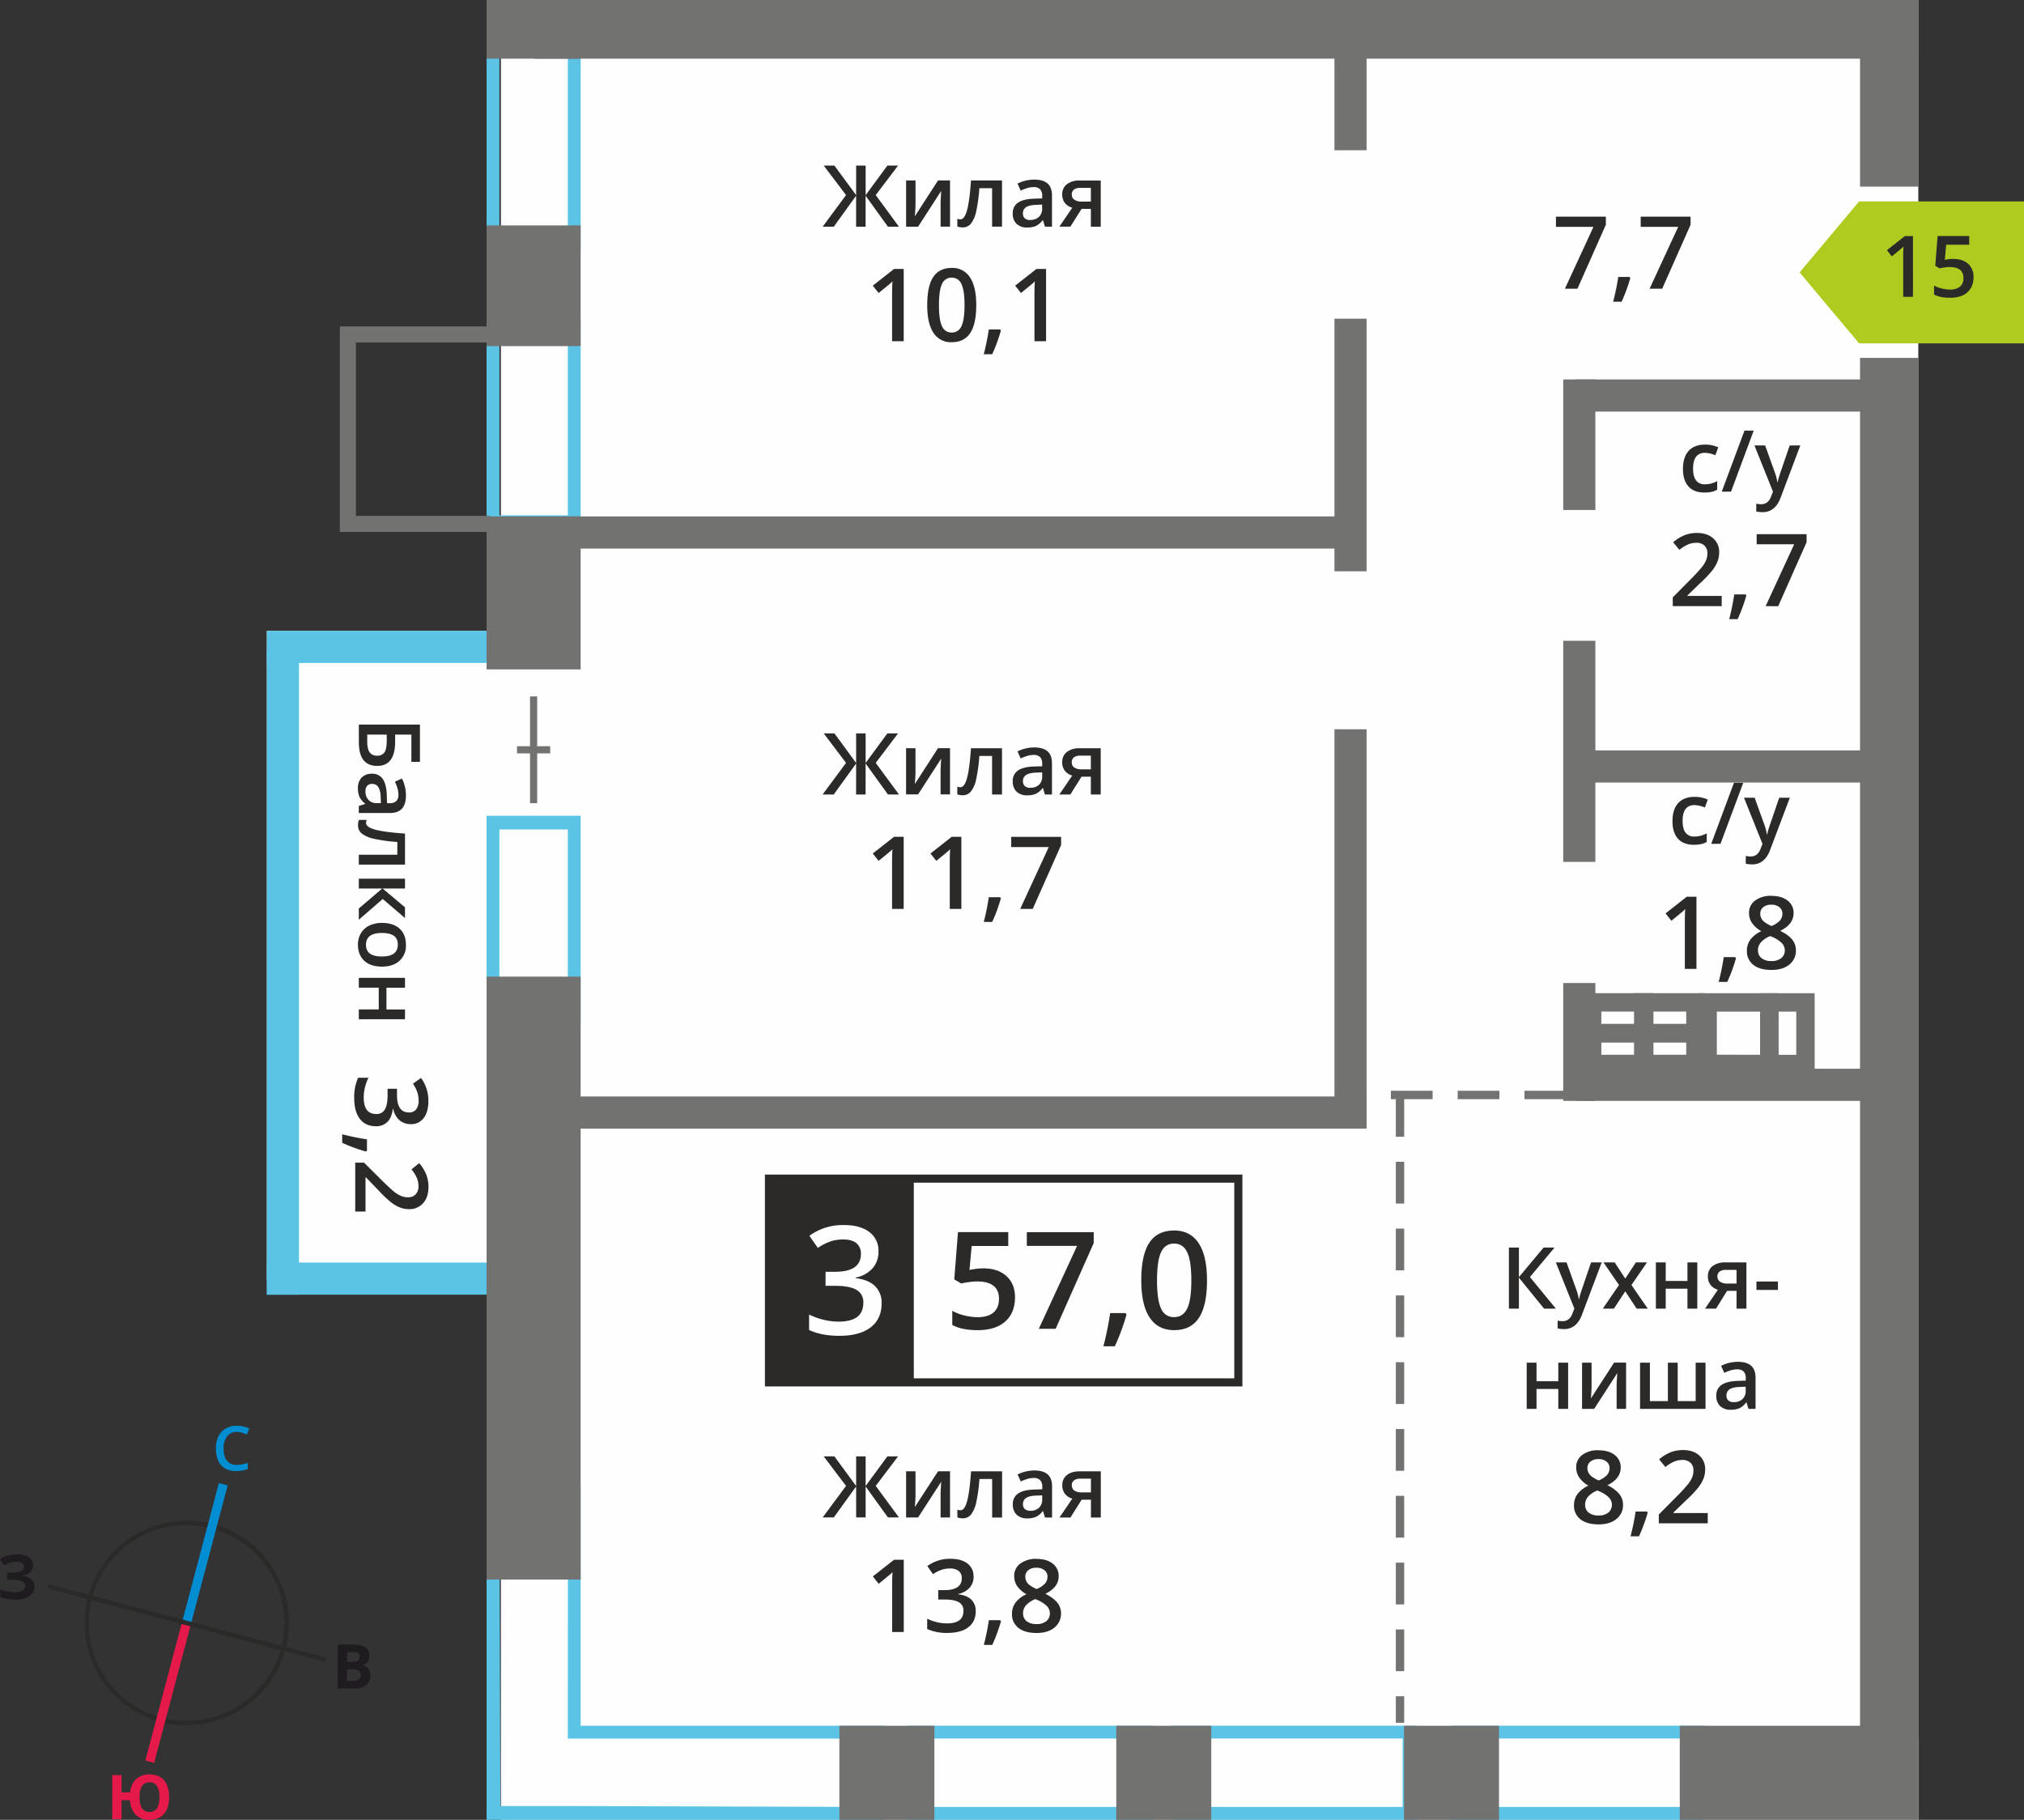 <svg id="Layer_1" data-name="Layer 1" xmlns="http://www.w3.org/2000/svg" width="1200" height="1078.94" viewBox="0 0 1200 1078.94">
  <rect x="0" y="0" width="1200" height="1078.94" fill="#333333" stroke="none"/>
  <defs>
    <style>
      .cls-1, .cls-10 {
        fill: #2b2a29;
      }

      .cls-2 {
        fill: #008dd2;
      }

      .cls-3 {
        fill: #e51a4b;
      }

      .cls-4 {
        fill: #1f1b20;
      }

      .cls-11, .cls-5 {
        fill: #fefefe;
      }

      .cls-6, .cls-9 {
        fill: #5bc4e6;
      }

      .cls-10, .cls-11, .cls-12, .cls-6, .cls-8 {
        fill-rule: evenodd;
      }

      .cls-7, .cls-8 {
        fill: #727271;
      }

      .cls-12 {
        fill: #b0cb1f;
      }
    </style>
  </defs>
  <path class="cls-1" d="M253.75,1131.78a58,58,0,1,0-65,85.22l.07,0a58,58,0,0,0,70.85-41.23l0-.06a57.85,57.85,0,0,0-5.94-44m-34.6-29.53a60.72,60.72,0,0,1,43.13,74.23l0,.1a60.69,60.69,0,0,1-74.19,43l-.11,0a60.7,60.7,0,0,1,31.2-117.32Z" transform="translate(-93.02 -198.7)"/>
  <polygon class="cls-2" points="134.97 880.67 113.18 962.92 107.98 961.53 129.76 879.28 134.97 880.67"/>
  <polygon class="cls-3" points="86.19 1043.77 107.98 961.53 113.18 962.92 91.39 1045.16 86.19 1043.77"/>
  <polygon class="cls-1" points="28.68 939.13 110.93 960.92 110.23 963.53 27.99 941.73 28.68 939.13"/>
  <polygon class="cls-1" points="192.47 985.31 110.23 963.53 110.93 960.92 193.17 982.71 192.47 985.31"/>
  <path class="cls-2" d="M233.48,1047.66a7,7,0,0,0-5.78,2.61,11.08,11.08,0,0,0-2.11,7.19c0,3.2.67,5.62,2,7.27a7.14,7.14,0,0,0,5.86,2.46,15.49,15.49,0,0,0,3.22-.33c1-.22,2.12-.51,3.23-.85v3.67a19.68,19.68,0,0,1-7,1.17q-5.75,0-8.81-3.48t-3.07-9.94a16,16,0,0,1,1.49-7.13,10.61,10.61,0,0,1,4.31-4.67,13,13,0,0,1,6.63-1.63,16.47,16.47,0,0,1,7.4,1.68l-1.54,3.55a21.73,21.73,0,0,0-2.8-1.1,10.2,10.2,0,0,0-3.1-.47" transform="translate(-93.02 -198.7)"/>
  <path class="cls-3" d="M175.75,1264.19c0,2.9.5,5.1,1.5,6.58a4.94,4.94,0,0,0,4.37,2.23c3.95,0,5.94-2.94,5.94-8.81a12.06,12.06,0,0,0-1.48-6.59,4.9,4.9,0,0,0-4.39-2.23,5,5,0,0,0-4.44,2.23q-1.5,2.24-1.5,6.59m17.52,0q0,6.43-3,9.94t-8.64,3.51a11,11,0,0,1-8.12-3q-3-3-3.43-8.66h-5v11.27h-5.53v-26.12h5.53v10.24h5.11a12.36,12.36,0,0,1,3.55-7.9,11.16,11.16,0,0,1,7.94-2.74q5.64,0,8.63,3.5T193.27,1264.19Z" transform="translate(-93.02 -198.7)"/>
  <path class="cls-4" d="M298.79,1188.43v6.8h3.61a5.33,5.33,0,0,0,3.37-.88,3.21,3.21,0,0,0,1.09-2.68c0-2.16-1.54-3.24-4.64-3.24Zm0-4.39H302a6,6,0,0,0,3.26-.7,2.61,2.61,0,0,0,1-2.31,2.32,2.32,0,0,0-1.09-2.16,7.15,7.15,0,0,0-3.48-.65h-2.91Zm-5.54-10.35h8.13c3.7,0,6.39.52,8.06,1.58a5.49,5.49,0,0,1,2.51,5,6.35,6.35,0,0,1-1.09,3.84,4.45,4.45,0,0,1-2.92,1.81v.17a5.79,5.79,0,0,1,3.57,2.07,7.52,7.52,0,0,1-1.48,9.61,11.09,11.09,0,0,1-7,2h-9.77Z" transform="translate(-93.02 -198.7)"/>
  <path class="cls-4" d="M112.67,1126.68a5.38,5.38,0,0,1-1.79,4.16,8.85,8.85,0,0,1-4.84,2.09v.1a9.83,9.83,0,0,1,5.51,2,5.24,5.24,0,0,1,1.92,4.23,6.6,6.6,0,0,1-2.92,5.7c-1.94,1.4-4.63,2.09-8.08,2.09a25,25,0,0,1-9.23-1.41V1141a17.06,17.06,0,0,0,3.94,1.25,21,21,0,0,0,4.22.46c4.4,0,6.59-1.28,6.59-3.84,0-1.15-.7-2-2.11-2.66a16.45,16.45,0,0,0-6.26-.93H97.17V1131h2.2a16.73,16.73,0,0,0,6-.79,2.68,2.68,0,0,0,1.89-2.61,2.46,2.46,0,0,0-1.18-2.14,6.47,6.47,0,0,0-3.57-.79,13.26,13.26,0,0,0-7.1,2.13l-2.42-3.7a16.2,16.2,0,0,1,4.74-2.16,20.88,20.88,0,0,1,5.55-.69,11.67,11.67,0,0,1,6.82,1.78,5.5,5.5,0,0,1,2.54,4.7" transform="translate(-93.02 -198.7)"/>
  <rect class="cls-5" x="296.96" width="840.37" height="1078.94"/>
  <rect class="cls-5" x="158.21" y="374.02" width="295.3" height="385.15"/>
  <path class="cls-6" d="M429.68,339.45V232H389.11V339.45Zm7.6-115.6V347.6H381.51V223.85Z" transform="translate(-93.02 -198.7)"/>
  <path class="cls-6" d="M429.68,504.23V396.77H389.11V504.23Zm7.6-115.6V512.38H381.51V388.63Z" transform="translate(-93.02 -198.7)"/>
  <path class="cls-6" d="M429.68,797.94V690.48H389.11V797.94Zm7.6-115.6V806.09H381.51V682.34Z" transform="translate(-93.02 -198.7)"/>
  <path class="cls-6" d="M429.68,1221.87v7.6H608.84V1270l-179.16-.54h-40l-.55-180.93h40.57Zm187.3,0H437.28V1080.42H381.51v197.22H617Z" transform="translate(-93.02 -198.7)"/>
  <path class="cls-6" d="M961.76,1270h133.67v-40.57H961.76Zm141.81,7.6h-150v-55.77h150Z" transform="translate(-93.02 -198.7)"/>
  <path class="cls-6" d="M795.81,1270H924.6v-40.57H795.81Zm136.93,7.6H787.66v-55.77H932.74Z" transform="translate(-93.02 -198.7)"/>
  <path class="cls-6" d="M639.86,1270H768.65v-40.57H639.86Zm136.93,7.6H631.71v-55.77H776.79Z" transform="translate(-93.02 -198.7)"/>
  <rect class="cls-7" x="995.92" y="1023.18" width="141.41" height="55.76"/>
  <rect class="cls-7" x="661.82" y="1023.18" width="56.32" height="55.76"/>
  <rect class="cls-7" x="497.66" y="1023.18" width="56.32" height="55.76"/>
  <rect class="cls-7" x="832.42" y="1023.18" width="56.32" height="55.76"/>
  <polygon class="cls-8" points="201.48 203.06 201.48 193.53 211.01 193.53 290.48 193.53 290.48 203.06 211.01 203.06 211.01 305.84 290.48 305.84 290.48 315.37 211.01 315.37 201.48 315.37 201.48 305.84 201.48 203.06"/>
  <rect class="cls-7" x="335.51" y="650.08" width="474.72" height="19.06"/>
  <rect class="cls-7" x="334.66" y="306.18" width="467.97" height="19.06"/>
  <rect class="cls-7" x="934" y="224.97" width="175.29" height="19.06"/>
  <rect class="cls-7" x="934" y="444.9" width="175.29" height="19.06"/>
  <rect class="cls-7" x="934" y="633.63" width="175.29" height="19.06"/>
  <rect class="cls-9" x="158.21" y="386.09" width="19.06" height="381.5"/>
  <rect class="cls-9" x="158.21" y="748.53" width="144.09" height="19.06"/>
  <rect class="cls-9" x="158.21" y="374.02" width="144.09" height="19.06"/>
  <rect class="cls-7" x="1102.8" width="34.78" height="110.65"/>
  <rect class="cls-7" x="1102.8" y="212.18" width="34.78" height="818.59"/>
  <rect class="cls-7" x="316.68" width="820.89" height="34.78"/>
  <rect class="cls-7" x="288.49" width="55.76" height="34.78"/>
  <rect class="cls-7" x="288.49" y="133.64" width="55.76" height="71.57"/>
  <rect class="cls-7" x="288.49" y="306.18" width="55.76" height="90.7"/>
  <rect class="cls-7" x="288.49" y="579.03" width="55.76" height="357.45"/>
  <rect class="cls-7" x="791.17" y="11.69" width="19.06" height="77.39"/>
  <rect class="cls-7" x="926.81" y="224.97" width="19.06" height="77.39"/>
  <rect class="cls-7" x="926.81" y="379.91" width="19.06" height="131.09"/>
  <rect class="cls-7" x="926.81" y="582.81" width="19.06" height="69.88"/>
  <rect class="cls-7" x="791.17" y="188.95" width="19.06" height="149.76"/>
  <rect class="cls-7" x="791.17" y="432.37" width="19.06" height="228.15"/>
  <rect class="cls-7" x="314.25" y="412.89" width="4.25" height="63.29"/>
  <rect class="cls-7" x="306.54" y="442.42" width="19.67" height="4.25"/>
  <path class="cls-10" d="M707.43,1128.17a7.23,7.23,0,0,0-4.72,1.45,4.8,4.8,0,0,0-1.78,3.93,5.79,5.79,0,0,0,.64,2.73,7,7,0,0,0,1.87,2.18,22.46,22.46,0,0,0,4.16,2.35,13.81,13.81,0,0,0,5-3.26,6,6,0,0,0,1.45-4,4.79,4.79,0,0,0-1.8-3.93,7.39,7.39,0,0,0-4.78-1.45m-7.87,27a5.7,5.7,0,0,0,2.12,4.73,9.17,9.17,0,0,0,5.81,1.68,8.89,8.89,0,0,0,5.86-1.74,5.81,5.81,0,0,0,2.08-4.73,6,6,0,0,0-1.92-4.33,18.19,18.19,0,0,0-5.85-3.64l-.85-.38a15.08,15.08,0,0,0-5.57,3.74A7.15,7.15,0,0,0,699.56,1155.13Zm7.93-32.23q6.07,0,9.62,2.79a9,9,0,0,1,3.54,7.46q0,6.58-7.9,10.47a20.41,20.41,0,0,1,7.16,5.3,10,10,0,0,1,2.12,6.21,10.41,10.41,0,0,1-3.9,8.49c-2.6,2.13-6.1,3.2-10.53,3.2-4.65,0-8.24-1-10.8-3a10.13,10.13,0,0,1-3.83-8.47,10.89,10.89,0,0,1,2-6.42,16.72,16.72,0,0,1,6.56-5.08,16.56,16.56,0,0,1-5.58-4.95,10.51,10.51,0,0,1-1.66-5.84,8.77,8.77,0,0,1,3.65-7.4A15.38,15.38,0,0,1,707.49,1122.9Zm-21.06,37a97.71,97.71,0,0,1-5.15,14h-5a144.83,144.83,0,0,0,3-14.68H686Zm-16.22-26.67a9.86,9.86,0,0,1-2.37,6.77,12,12,0,0,1-6.68,3.65v.23q5.15.64,7.73,3.2a9.19,9.19,0,0,1,2.58,6.81q0,6.18-4.37,9.53t-12.4,3.36a27.79,27.79,0,0,1-12-2.32v-6.12a27.24,27.24,0,0,0,5.76,2.08,24.9,24.9,0,0,0,5.86.72q5,0,7.43-1.84c1.64-1.23,2.45-3.13,2.45-5.71a5.43,5.43,0,0,0-2.71-5c-1.82-1.07-4.66-1.61-8.55-1.61h-3.71v-5.57H653c6.83,0,10.25-2.35,10.25-7.08a5.25,5.25,0,0,0-1.79-4.25,8.08,8.08,0,0,0-5.27-1.49,16,16,0,0,0-4.69.69,22.64,22.64,0,0,0-5.32,2.67l-3.36-4.79a22.43,22.43,0,0,1,13.66-4.32q6.46,0,10.1,2.78A9.1,9.1,0,0,1,670.21,1133.27Zm-41.4,33h-6.89V1138.6q0-4.95.24-7.84c-.45.46-1,1-1.65,1.54s-2.84,2.36-6.57,5.39l-3.45-4.37,12.58-9.88h5.74Zm99.66-86.93a3.53,3.53,0,0,0,1.6,3.16,7.69,7.69,0,0,0,4.29,1h5.42v-8.12h-6.34a5.89,5.89,0,0,0-3.67,1A3.45,3.45,0,0,0,728.47,1079.29Zm-.84,19.07h-6.51l7.62-11.22a8.2,8.2,0,0,1-4.36-2.83,8,8,0,0,1-1.58-5.07,7.31,7.31,0,0,1,2.77-6.08c1.84-1.47,4.37-2.19,7.58-2.19h12.48v27.39h-5.85v-10.55h-5.52Zm-23.75-4a7.22,7.22,0,0,0,5.09-1.77,6.48,6.48,0,0,0,1.92-5v-2.39l-3.52.15c-2.74.1-4.74.56-6,1.38a4.19,4.19,0,0,0-1.88,3.76,3.67,3.67,0,0,0,1.1,2.84A4.65,4.65,0,0,0,703.88,1094.4Zm8.66,4-1.16-3.8h-.2a11.23,11.23,0,0,1-4,3.4,12.64,12.64,0,0,1-5.15.91,8.72,8.72,0,0,1-6.3-2.18,8.18,8.18,0,0,1-2.26-6.18,7.26,7.26,0,0,1,3.14-6.39q3.15-2.16,9.58-2.35l4.74-.15v-1.46a5.64,5.64,0,0,0-1.23-3.94,5,5,0,0,0-3.8-1.3,12.93,12.93,0,0,0-4,.62,30.25,30.25,0,0,0-3.72,1.46l-1.88-4.16a19.92,19.92,0,0,1,4.88-1.77,22.2,22.2,0,0,1,5-.61q5.24,0,7.89,2.28c1.77,1.51,2.66,3.91,2.66,7.16v18.46Zm-25.45,0h-5.87v-22.83h-7.55a95,95,0,0,1-1.88,13.77,17.83,17.83,0,0,1-3.07,7.23,6.07,6.07,0,0,1-4.92,2.29,8.35,8.35,0,0,1-3.2-.55v-4.57a5.26,5.26,0,0,0,1.84.35c1.69,0,3-1.9,4-5.68s1.72-9.59,2.27-17.4h18.4ZM635.81,1071v14c0,1.63-.13,4-.39,7.21L649.17,1071h7.11v27.39h-5.6v-13.8c0-.76.05-2,.14-3.69s.17-2.94.23-3.71l-13.71,21.2h-7.11V1071Zm-41.19,8.66-13.23-17.49h6.34l12.88,17.54v-17.54h5.63v17.54l12.88-17.54h6.34l-13.23,17.49L626,1098.36h-6.53L606.24,1080v18.36h-5.63V1080l-13.25,18.36h-6.59Z" transform="translate(-93.02 -198.7)"/>
  <path class="cls-10" d="M713.22,401h-6.88V373.33c0-3.29.08-5.91.24-7.84-.45.46-1,1-1.66,1.55s-2.84,2.36-6.57,5.38l-3.45-4.36,12.59-9.89h5.73Zm-26.79-6.28a96.85,96.85,0,0,1-5.15,14h-5a143.73,143.73,0,0,0,3-14.68H686Zm-36.71-15.11c0,5.84.59,10,1.8,12.5a6,6,0,0,0,5.75,3.74,6.08,6.08,0,0,0,5.79-3.81q1.82-3.8,1.82-12.43t-1.82-12.45a6.07,6.07,0,0,0-5.79-3.85,6,6,0,0,0-5.75,3.78C650.31,369.56,649.72,373.73,649.72,379.56Zm22.1,0q0,11.16-3.59,16.57t-11,5.41A12.17,12.17,0,0,1,646.44,396q-3.69-5.59-3.68-16.39,0-11.32,3.58-16.68t10.93-5.38a12.16,12.16,0,0,1,10.86,5.63Q671.82,368.75,671.82,379.57Zm-43,21.38h-6.89V373.33c0-3.29.08-5.91.24-7.84-.45.46-1,1-1.65,1.55s-2.84,2.36-6.57,5.38l-3.45-4.36,12.58-9.89h5.74ZM728.47,314a3.52,3.52,0,0,0,1.6,3.16,7.61,7.61,0,0,0,4.29,1.05h5.42v-8.11h-6.34a5.83,5.83,0,0,0-3.67,1A3.45,3.45,0,0,0,728.47,314Zm-.84,19.08h-6.51l7.62-11.22a8.21,8.21,0,0,1-4.36-2.84A8,8,0,0,1,722.8,314a7.31,7.31,0,0,1,2.77-6.08,11.89,11.89,0,0,1,7.58-2.19h12.48v27.4h-5.85V322.55h-5.52Zm-23.75-4a7.18,7.18,0,0,0,5.09-1.78,6.46,6.46,0,0,0,1.92-5V320l-3.52.15c-2.74.09-4.74.56-6,1.38a4.17,4.17,0,0,0-1.88,3.75,3.65,3.65,0,0,0,1.1,2.84A4.66,4.66,0,0,0,703.88,329.14Zm8.66,4-1.16-3.81h-.2a11.16,11.16,0,0,1-4,3.41,12.65,12.65,0,0,1-5.15.9,8.68,8.68,0,0,1-6.3-2.18,8.16,8.16,0,0,1-2.26-6.17,7.26,7.26,0,0,1,3.14-6.39q3.15-2.16,9.58-2.35l4.74-.16v-1.46a5.59,5.59,0,0,0-1.23-3.93,5,5,0,0,0-3.8-1.3,12.93,12.93,0,0,0-4,.62,30.25,30.25,0,0,0-3.72,1.46l-1.88-4.16a20.35,20.35,0,0,1,4.88-1.78,22.75,22.75,0,0,1,5-.6q5.24,0,7.89,2.28t2.66,7.16V333.1Zm-25.45,0h-5.87V310.27h-7.55A95.22,95.22,0,0,1,671.79,324a17.83,17.83,0,0,1-3.07,7.23,6.09,6.09,0,0,1-4.92,2.28,8.16,8.16,0,0,1-3.2-.55v-4.56a5.24,5.24,0,0,0,1.84.34c1.69,0,3-1.89,4-5.68s1.72-9.58,2.27-17.4h18.4Zm-51.28-27.4v14.05c0,1.63-.13,4-.39,7.21l13.75-21.26h7.11v27.4h-5.6V319.3c0-.76.05-2,.14-3.69s.17-2.94.23-3.72L637.34,333.1h-7.11V305.7Zm-41.19,8.67-13.23-17.49h6.34l12.88,17.54V296.88h5.63v17.54l12.88-17.54h6.34l-13.23,17.49L626,333.1h-6.53l-13.25-18.36V333.1h-5.63V314.74L587.36,333.1h-6.59Z" transform="translate(-93.02 -198.7)"/>
  <path class="cls-10" d="M697.88,737.58l16.93-36.66H692.56v-6.06h29.58v4.81l-16.83,37.91Zm-11.45-6.28a96.85,96.85,0,0,1-5.15,14h-5a143.73,143.73,0,0,0,3-14.68H686ZM663,737.58h-6.88V710c0-3.29.08-5.91.24-7.83-.45.45-1,1-1.66,1.54s-2.84,2.36-6.57,5.39l-3.45-4.37,12.58-9.89H663Zm-34.2,0h-6.89V710c0-3.29.08-5.91.24-7.83-.45.45-1,1-1.65,1.54s-2.84,2.36-6.57,5.39l-3.45-4.37,12.58-9.89h5.74Zm99.66-86.93a3.54,3.54,0,0,0,1.6,3.17,7.7,7.7,0,0,0,4.29,1h5.42v-8.11h-6.34a5.89,5.89,0,0,0-3.67,1A3.45,3.45,0,0,0,728.47,650.65Zm-.84,19.08h-6.51l7.62-11.22a8.2,8.2,0,0,1-4.36-2.83,8,8,0,0,1-1.58-5.08,7.34,7.34,0,0,1,2.77-6.08,11.89,11.89,0,0,1,7.58-2.19h12.48v27.4h-5.85V659.18h-5.52Zm-23.75-4A7.18,7.18,0,0,0,709,664a6.46,6.46,0,0,0,1.92-5v-2.38l-3.52.15c-2.74.09-4.74.56-6,1.38a4.17,4.17,0,0,0-1.88,3.76,3.67,3.67,0,0,0,1.1,2.84A4.7,4.7,0,0,0,703.88,665.77Zm8.66,4-1.16-3.81h-.2a11.16,11.16,0,0,1-4,3.41,12.65,12.65,0,0,1-5.15.9,8.68,8.68,0,0,1-6.3-2.18,8.14,8.14,0,0,1-2.26-6.17,7.26,7.26,0,0,1,3.14-6.39q3.15-2.16,9.58-2.35l4.74-.15v-1.47a5.59,5.59,0,0,0-1.23-3.93,5,5,0,0,0-3.8-1.3,12.93,12.93,0,0,0-4,.62,30.25,30.25,0,0,0-3.72,1.46l-1.88-4.16a19.92,19.92,0,0,1,4.88-1.77,22.2,22.2,0,0,1,5-.61q5.24,0,7.89,2.28c1.77,1.51,2.66,3.91,2.66,7.16v18.46Zm-25.45,0h-5.87V646.9h-7.55a95,95,0,0,1-1.88,13.77,17.83,17.83,0,0,1-3.07,7.23,6.09,6.09,0,0,1-4.92,2.28,8.36,8.36,0,0,1-3.2-.54v-4.57a5.26,5.26,0,0,0,1.84.35c1.69,0,3-1.9,4-5.69s1.72-9.58,2.27-17.4h18.4Zm-51.28-27.4v14c0,1.63-.13,4-.39,7.21l13.75-21.26h7.11v27.4h-5.6v-13.8c0-.76.05-2,.14-3.69s.17-2.94.23-3.72l-13.71,21.21h-7.11v-27.4ZM594.62,651l-13.23-17.49h6.34l12.88,17.54V633.51h5.63v17.54l12.88-17.54h6.34L612.23,651,626,669.73h-6.53l-13.25-18.36v18.36h-5.63V651.37l-13.25,18.36h-6.59Z" transform="translate(-93.02 -198.7)"/>
  <path class="cls-10" d="M1105.5,1101.83h-29v-5.2l11-11.1a92.83,92.83,0,0,0,6.48-7.09,17.44,17.44,0,0,0,2.33-3.93,10.6,10.6,0,0,0,.73-4,6,6,0,0,0-1.74-4.56,6.68,6.68,0,0,0-4.81-1.67,12.84,12.84,0,0,0-4.77.91,22.61,22.61,0,0,0-5.31,3.27l-3.71-4.53a23.86,23.86,0,0,1,6.94-4.26,20.24,20.24,0,0,1,7.16-1.26c4,0,7.18,1,9.57,3.11a10.51,10.51,0,0,1,3.61,8.38,14.7,14.7,0,0,1-1,5.5,22.57,22.57,0,0,1-3.2,5.38,72.48,72.48,0,0,1-7.16,7.47l-7.43,7.2v.29h20.32Zm-35.6-6.28a97.71,97.71,0,0,1-5.15,14h-5a142.13,142.13,0,0,0,3-14.68h6.77Zm-29.22-31.77a7.22,7.22,0,0,0-4.71,1.45,4.81,4.81,0,0,0-1.79,3.93,5.68,5.68,0,0,0,.65,2.73,7,7,0,0,0,1.87,2.18,22.65,22.65,0,0,0,4.15,2.35,13.77,13.77,0,0,0,5-3.26,6,6,0,0,0,1.45-4,4.79,4.79,0,0,0-1.8-3.93A7.4,7.4,0,0,0,1040.68,1063.78Zm-7.86,27a5.7,5.7,0,0,0,2.12,4.73,9.1,9.1,0,0,0,5.8,1.68,8.9,8.9,0,0,0,5.87-1.74,5.84,5.84,0,0,0,2.08-4.73,6.07,6.07,0,0,0-1.92-4.33,18.14,18.14,0,0,0-5.86-3.64l-.84-.38a15.08,15.08,0,0,0-5.57,3.74A7.15,7.15,0,0,0,1032.82,1090.74Zm7.92-32.23c4.06,0,7.26.93,9.63,2.8a9,9,0,0,1,3.54,7.45q0,6.59-7.9,10.47a20.41,20.41,0,0,1,7.16,5.3,10.1,10.1,0,0,1,2.12,6.21,10.41,10.41,0,0,1-3.9,8.49c-2.6,2.13-6.1,3.2-10.54,3.2q-7,0-10.79-3a10.11,10.11,0,0,1-3.84-8.47,10.9,10.9,0,0,1,2-6.42,16.72,16.72,0,0,1,6.56-5.08,16.56,16.56,0,0,1-5.58-5,10.51,10.51,0,0,1-1.67-5.84,8.78,8.78,0,0,1,3.66-7.4A15.37,15.37,0,0,1,1040.74,1058.51ZM1121,1030a7.22,7.22,0,0,0,5.09-1.77,6.44,6.44,0,0,0,1.92-5v-2.39l-3.52.15q-4.11.15-6,1.38a4.18,4.18,0,0,0-1.87,3.76,3.66,3.66,0,0,0,1.09,2.84A4.65,4.65,0,0,0,1121,1030Zm8.66,4-1.16-3.81h-.2a11,11,0,0,1-4,3.41,12.61,12.61,0,0,1-5.15.91,8.72,8.72,0,0,1-6.3-2.18,8.18,8.18,0,0,1-2.26-6.18,7.26,7.26,0,0,1,3.14-6.39c2.1-1.44,5.3-2.22,9.58-2.35l4.74-.15v-1.46a5.64,5.64,0,0,0-1.23-3.94,5,5,0,0,0-3.8-1.3,13.23,13.23,0,0,0-4,.62,31.78,31.78,0,0,0-3.71,1.46l-1.88-4.16a19.77,19.77,0,0,1,4.88-1.77,22.05,22.05,0,0,1,5-.61c3.5,0,6.12.76,7.89,2.28s2.66,3.91,2.66,7.16V1034Zm-25.46,0h-38.81v-27.39h5.83v22.77h10.66v-22.77h5.82v22.77h10.66v-22.77h5.84Zm-67.56-27.39v14c0,1.63-.14,4-.4,7.21l13.75-21.25h7.11V1034h-5.6v-13.8c0-.76,0-2,.14-3.68s.17-3,.23-3.72l-13.7,21.2H1031v-27.39Zm-32.63,0v11h12.9v-11h5.83V1034h-5.83v-11.82H1004V1034h-5.83v-27.39Zm130.38-43.13v-5h12.74v5Zm-23.11-8a3.54,3.54,0,0,0,1.6,3.17,7.69,7.69,0,0,0,4.29,1.05h5.42v-8.12h-6.34a5.94,5.94,0,0,0-3.68,1A3.47,3.47,0,0,0,1111.23,955.48Zm-.84,19.08h-6.52l7.63-11.22a8.16,8.16,0,0,1-4.36-2.83,8,8,0,0,1-1.58-5.08,7.34,7.34,0,0,1,2.77-6.08,11.89,11.89,0,0,1,7.58-2.19h12.48v27.4h-5.85V964H1117Zm-29.85-27.4v11h12.9v-11h5.83v27.4h-5.83V962.74h-12.9v11.82h-5.83v-27.4Zm-27.68,13.41-9.19-13.41h6.64l6.25,9.59,6.3-9.59h6.59l-9.22,13.41,9.69,14h-6.6l-6.76-10.26-6.74,10.26h-6.59Zm-37.45-13.41h6.34l5.57,15.54a29.19,29.19,0,0,1,1.69,6.24h.19a25,25,0,0,1,.82-3.31q.6-1.93,6.29-18.47h6.29l-11.71,31q-3.2,8.55-10.65,8.54a16.82,16.82,0,0,1-3.77-.42v-4.59a13.6,13.6,0,0,0,3,.3q4.21,0,5.92-4.88l1-2.58Zm0,27.4h-7l-14.9-18.36v18.36h-5.93V938.34h5.93v17.54l14.65-17.54h6.49l-14.61,17.49Z" transform="translate(-93.02 -198.7)"/>
  <path class="cls-10" d="M303.63,917V888h5.2l11.09,11q5,4.89,7.09,6.49a17.57,17.57,0,0,0,3.94,2.32,10.58,10.58,0,0,0,3.95.73,6,6,0,0,0,4.57-1.74,6.69,6.69,0,0,0,1.66-4.81,13,13,0,0,0-.9-4.77A22.56,22.56,0,0,0,337,892l4.53-3.71a23.91,23.91,0,0,1,4.27,6.94,20.25,20.25,0,0,1,1.26,7.17c0,4-1,7.17-3.12,9.57a10.49,10.49,0,0,1-8.38,3.6,14.77,14.77,0,0,1-5.5-1,22.13,22.13,0,0,1-5.37-3.19,72.62,72.62,0,0,1-7.47-7.16l-7.2-7.43h-.29V917Zm6.28-35.6a98.07,98.07,0,0,1-14-5.15v-5.06a143.92,143.92,0,0,0,14.68,3V881Zm26.66-16.23a9.88,9.88,0,0,1-6.77-2.37,11.88,11.88,0,0,1-3.64-6.68h-.24c-.42,3.44-1.49,6-3.2,7.73a9.18,9.18,0,0,1-6.81,2.58c-4.11,0-7.3-1.46-9.53-4.37s-3.35-7-3.35-12.4a28,28,0,0,1,2.31-12h6.13a27.65,27.65,0,0,0-2.08,5.76,25.07,25.07,0,0,0-.73,5.87q0,5,1.85,7.43c1.23,1.64,3.12,2.46,5.7,2.46a5.43,5.43,0,0,0,5-2.72q1.61-2.73,1.61-8.55V844.2h5.57V848q0,10.24,7.08,10.25a5.26,5.26,0,0,0,4.26-1.79,8.13,8.13,0,0,0,1.48-5.27,16,16,0,0,0-.69-4.69,21.71,21.71,0,0,0-2.67-5.32l4.79-3.37A22.41,22.41,0,0,1,347,851.45q0,6.48-2.78,10.11A9.11,9.11,0,0,1,336.57,865.19Z" transform="translate(-93.02 -198.7)"/>
  <path class="cls-10" d="M1127,671.65h6.34l5.57,15.53a29.45,29.45,0,0,1,1.68,6.24h.2a25.33,25.33,0,0,1,.82-3.3q.59-1.95,6.29-18.47h6.29l-11.71,31q-3.2,8.54-10.65,8.54a17.42,17.42,0,0,1-3.77-.42v-4.6a13.53,13.53,0,0,0,3,.3c2.8,0,4.78-1.62,5.91-4.88l1-2.58Zm-.44-8.83L1113.07,699h-5.5l13.49-36.22Zm-29.28,36.73q-6.21,0-9.44-3.63t-3.23-10.42q0-6.93,3.38-10.64c2.25-2.47,5.51-3.72,9.77-3.72a18.2,18.2,0,0,1,7.8,1.62l-1.76,4.69a17.59,17.59,0,0,0-6.09-1.44q-7.11,0-7.11,9.44c0,3.07.6,5.38,1.77,6.91a6.13,6.13,0,0,0,5.19,2.32,14.81,14.81,0,0,0,7.36-1.94v5.1a11.5,11.5,0,0,1-3.33,1.31A19.62,19.62,0,0,1,1097.25,699.55Z" transform="translate(-93.02 -198.7)"/>
  <path class="cls-10" d="M1143.15,735.08a7.18,7.18,0,0,0-4.71,1.45,4.81,4.81,0,0,0-1.79,3.93,5.68,5.68,0,0,0,.65,2.73,7,7,0,0,0,1.87,2.18,22.54,22.54,0,0,0,4.15,2.35,13.63,13.63,0,0,0,5-3.26,6,6,0,0,0,1.45-4,4.79,4.79,0,0,0-1.8-3.93,7.35,7.35,0,0,0-4.78-1.45m-7.87,27a5.65,5.65,0,0,0,2.13,4.72,9.08,9.08,0,0,0,5.8,1.69,8.92,8.92,0,0,0,5.86-1.74,5.81,5.81,0,0,0,2.09-4.73,6,6,0,0,0-1.93-4.33,18.08,18.08,0,0,0-5.85-3.64l-.85-.38a15.11,15.11,0,0,0-5.56,3.74A7.08,7.08,0,0,0,1135.28,762Zm7.93-32.23c4.06,0,7.26.93,9.63,2.79a9,9,0,0,1,3.53,7.46c0,4.39-2.62,7.88-7.9,10.47q5,2.52,7.16,5.3a10,10,0,0,1,2.12,6.21,10.43,10.43,0,0,1-3.89,8.49q-3.9,3.19-10.54,3.19-7,0-10.79-3a10.11,10.11,0,0,1-3.84-8.47,10.87,10.87,0,0,1,2-6.42,16.65,16.65,0,0,1,6.56-5.08,16.36,16.36,0,0,1-5.58-4.95A10.51,10.51,0,0,1,1130,740a8.82,8.82,0,0,1,3.65-7.41A15.46,15.46,0,0,1,1143.21,729.81Zm-21,37a99.82,99.82,0,0,1-5.15,14H1112a145,145,0,0,0,3-14.68h6.76Zm-23.43,6.29h-6.88V745.51c0-3.3.08-5.92.24-7.84-.45.46-1,1-1.66,1.54s-2.83,2.36-6.57,5.39l-3.44-4.37,12.58-9.88h5.73Z" transform="translate(-93.02 -198.7)"/>
  <path class="cls-10" d="M1139.85,558.06l16.92-36.67h-22.25v-6h29.59v4.8l-16.83,37.92Zm-11.45-6.28a99.77,99.77,0,0,1-5.15,14h-5a147.06,147.06,0,0,0,3-14.68H1128Zm-14.62,6.28h-29v-5.2l11-11.1a95.08,95.08,0,0,0,6.48-7.09,16.6,16.6,0,0,0,2.32-3.93,10.6,10.6,0,0,0,.73-4,6,6,0,0,0-1.74-4.56,6.65,6.65,0,0,0-4.81-1.67,12.82,12.82,0,0,0-4.76.91,22.17,22.17,0,0,0-5.31,3.28L1085,520.2a24.21,24.21,0,0,1,6.94-4.26,20.29,20.29,0,0,1,7.17-1.26q6,0,9.57,3.12a10.48,10.48,0,0,1,3.6,8.38,14.77,14.77,0,0,1-1,5.5,22.32,22.32,0,0,1-3.19,5.37,72.55,72.55,0,0,1-7.16,7.47l-7.43,7.2V552h20.31Zm19.43-95.25h6.34l5.57,15.53a30.12,30.12,0,0,1,1.69,6.24h.19a25.82,25.82,0,0,1,.82-3.31q.6-1.93,6.29-18.46h6.29l-11.71,31q-3.2,8.54-10.65,8.54a17.42,17.42,0,0,1-3.77-.42v-4.6a13.53,13.53,0,0,0,3,.3c2.81,0,4.78-1.62,5.92-4.88l1-2.58Zm-.43-8.83-13.47,36.22h-5.5l13.5-36.22Zm-29.28,36.73q-6.21,0-9.45-3.64c-2.15-2.41-3.23-5.89-3.23-10.41s1.13-8.16,3.38-10.64,5.51-3.72,9.77-3.72a18.2,18.2,0,0,1,7.8,1.62l-1.75,4.69a17.58,17.58,0,0,0-6.1-1.44q-7.11,0-7.1,9.44c0,3.07.59,5.38,1.76,6.91a6.14,6.14,0,0,0,5.2,2.32,14.78,14.78,0,0,0,7.35-1.94V489a11.15,11.15,0,0,1-3.33,1.32A19.59,19.59,0,0,1,1103.5,490.71Z" transform="translate(-93.02 -198.7)"/>
  <path class="cls-10" d="M1071.05,369.86,1088,333.19h-22.24v-6.05h29.58v4.8l-16.83,37.92Zm-11.45-6.28a98.51,98.51,0,0,1-5.15,14h-5a144.28,144.28,0,0,0,3-14.68h6.76Zm-38.76,6.28,16.92-36.67h-22.24v-6.05h29.58v4.8l-16.83,37.92Z" transform="translate(-93.02 -198.7)"/>
  <rect class="cls-5" x="455.91" y="698.78" width="280.68" height="120.8"/>
  <path class="cls-1" d="M824.81,899.88H551.34v116H824.81Zm-275.87-4.8H829.62v125.6H546.53V895.08Z" transform="translate(-93.02 -198.7)"/>
  <path class="cls-10" d="M779,957.84q0,11.73,2.43,16.75a8,8,0,0,0,7.7,5q5.29,0,7.76-5.09t2.45-16.67q0-11.54-2.45-16.69T789.12,936q-5.29,0-7.7,5.06T779,957.84m29.63,0c0,10-1.61,17.36-4.81,22.21s-8.1,7.26-14.69,7.26q-9.57,0-14.52-7.5t-4.94-22q0-15.18,4.81-22.37t14.65-7.2q9.6,0,14.56,7.54T808.62,957.85Zm-47.71,20.24A131.84,131.84,0,0,1,754,996.87h-6.77a193.55,193.55,0,0,0,4-19.67h9.07Zm-52,8.42,22.69-49.15H701.8v-8.11h39.67v6.43L718.9,986.51ZM676,950.69q8.69,0,13.74,4.59t5.06,12.53q0,9.18-5.74,14.34t-16.35,5.17q-9.6,0-15.1-3.11v-8.37a27.66,27.66,0,0,0,7.3,2.79,33.31,33.31,0,0,0,7.65,1c4.15,0,7.33-.92,9.49-2.78s3.26-4.56,3.26-8.15q0-10.26-13.11-10.27a32.68,32.68,0,0,0-4.55.38q-2.71.36-4.74.84l-4.12-2.44,2.2-28h29.81v8.2h-21.7l-1.29,14.19,3.35-.55A32.92,32.92,0,0,1,676,950.69Z" transform="translate(-93.02 -198.7)"/>
  <rect class="cls-1" x="455.91" y="698.78" width="85.87" height="120.79"/>
  <path class="cls-11" d="M613.86,940.57a14.78,14.78,0,0,1-3.54,10.12,17.85,17.85,0,0,1-10,5.44v.35c5.13.64,9,2.24,11.55,4.79a13.71,13.71,0,0,1,3.85,10.18c0,6.14-2.18,10.91-6.52,14.23s-10.52,5-18.54,5q-10.63,0-17.94-3.46v-9.15a41.33,41.33,0,0,0,8.62,3.1,37.42,37.42,0,0,0,8.76,1.09q7.43,0,11.1-2.76c2.45-1.84,3.67-4.67,3.67-8.52a8.12,8.12,0,0,0-4.06-7.54q-4.07-2.4-12.77-2.4h-5.55v-8.33h5.64q15.32,0,15.31-10.58a7.86,7.86,0,0,0-2.67-6.36c-1.78-1.48-4.4-2.22-7.88-2.22a23.72,23.72,0,0,0-7,1,32.72,32.72,0,0,0-8,4l-5-7.17A33.52,33.52,0,0,1,593.34,925q9.67,0,15.1,4.15a13.62,13.62,0,0,1,5.42,11.45" transform="translate(-93.02 -198.7)"/>
  <polygon class="cls-12" points="1102.22 119.42 1102.22 119.44 1084.6 140.46 1066.96 161.5 1084.6 182.55 1102.22 203.57 1102.22 203.59 1102.24 203.59 1200 203.59 1200 119.42 1102.24 119.42 1102.22 119.42"/>
  <path class="cls-10" d="M1251.27,352.22c3.64,0,6.51,1,8.64,2.89a10.12,10.12,0,0,1,3.18,7.88q0,5.76-3.61,9t-10.28,3.25c-4,0-7.2-.64-9.5-1.95V368a17.19,17.19,0,0,0,4.59,1.75,20.9,20.9,0,0,0,4.82.62,8.91,8.91,0,0,0,6-1.76,6.33,6.33,0,0,0,2-5.12q0-6.46-8.24-6.46a21,21,0,0,0-2.87.23c-1.13.16-2.13.33-3,.53l-2.59-1.53,1.38-17.62h18.75v5.15h-13.65l-.8,8.93,2.1-.35a20.34,20.34,0,0,1,3-.19m-24,22.53h-5.8V351.46q0-4.17.2-6.61c-.38.39-.84.83-1.4,1.31s-2.39,2-5.54,4.53l-2.9-3.67,10.61-8.34h4.83Z" transform="translate(-93.02 -198.7)"/>
  <path class="cls-10" d="M333.14,784.29h-11v12.9h11V803H305.75v-5.83h11.82v-12.9H305.75v-5.82h27.39Zm-13.65-32.45q-9.48,0-9.48,7t9.48,6.94q9.39,0,9.39-7,0-3.67-2.43-5.32C324.84,752.39,322.51,751.84,319.49,751.84Zm0,19.95q-6.72,0-10.48-3.45t-3.77-9.58A13.09,13.09,0,0,1,307,752a11.47,11.47,0,0,1,5-4.54,17,17,0,0,1,7.53-1.58q6.67,0,10.41,3.41t3.75,9.64a12.09,12.09,0,0,1-3.83,9.42Q326,771.79,319.49,771.79Zm13.65-35.15V743l-13.2-11.33L305.75,744v-6.68l13.89-11.85H305.75v-5.82h27.39v5.82h-13.3Zm-27.39-25.32v-5.87h22.83V697.9A95.39,95.39,0,0,1,314.8,696a18,18,0,0,1-7.23-3.07,6.09,6.09,0,0,1-2.28-4.92,8.26,8.26,0,0,1,.55-3.19h4.57a5.16,5.16,0,0,0-.35,1.83c0,1.69,1.89,3,5.68,4s9.59,1.72,17.4,2.27v18.4Zm3.95-43.47a7.18,7.18,0,0,0,1.78,5.09,6.43,6.43,0,0,0,5,1.92h2.38l-.15-3.52a12,12,0,0,0-1.37-6,4.19,4.19,0,0,0-3.76-1.87,3.66,3.66,0,0,0-2.84,1.09A4.69,4.69,0,0,0,309.7,667.85Zm-3.95,8.67,3.8-1.17v-.19a11.12,11.12,0,0,1-3.4-4,12.51,12.51,0,0,1-.91-5.15,8.71,8.71,0,0,1,2.18-6.3,8.14,8.14,0,0,1,6.17-2.27,7.25,7.25,0,0,1,6.4,3.15c1.43,2.09,2.22,5.29,2.35,9.58l.15,4.73H324a5.54,5.54,0,0,0,3.93-1.23,5,5,0,0,0,1.3-3.8,13.16,13.16,0,0,0-.61-4,31.28,31.28,0,0,0-1.47-3.72l4.16-1.88a20.2,20.2,0,0,1,1.78,4.88,22.05,22.05,0,0,1,.61,5q0,5.25-2.28,7.89t-7.17,2.67H305.75Zm5-42.3v4.26c0,2.83.46,4.92,1.4,6.24a5.15,5.15,0,0,0,4.52,2,4.79,4.79,0,0,0,4.32-2c.89-1.33,1.32-3.64,1.32-6.94v-3.54Zm5.93,18.57q-10.9,0-10.9-14V628.29H342v22.1h-5.08V634.22h-9.63v4.3Q327.26,652.79,316.65,652.79Z" transform="translate(-93.02 -198.7)"/>
  <path class="cls-7" d="M1092.76,816.7v7.36h-20V816.7Zm10.9,12.81V805.8h-41.84V835h41.84Z" transform="translate(-93.02 -198.7)"/>
  <path class="cls-7" d="M1062.43,816.7v7.36h-20V816.7Zm10.9,12.81V805.8h-41.85V835h41.85Z" transform="translate(-93.02 -198.7)"/>
  <path class="cls-7" d="M1103.66,811.25V787.54h-41.84V816.7h41.84Zm-10.9-12.81v7.36h-20v-7.36Z" transform="translate(-93.02 -198.7)"/>
  <path class="cls-7" d="M1073.33,811.25V787.54h-41.85V816.7h41.85Zm-10.9-12.81v7.36h-20v-7.36Z" transform="translate(-93.02 -198.7)"/>
  <path class="cls-7" d="M1100,793V835h47.48V787.58H1100Zm10.91,31V798.48h25.67v25.58Z" transform="translate(-93.02 -198.7)"/>
  <path class="cls-7" d="M1158,798.48v25.58h-10.53V798.48Zm10.9,31V787.58h-32.33V835h32.33Z" transform="translate(-93.02 -198.7)"/>
  <path class="cls-7" d="M957.26,850.38v-5H982v5Zm-39.61,0v-5H942.4v5Zm-23.64,0h8.78v-5H894Zm102.86,0v-5h24.75v5Z" transform="translate(-93.02 -198.7)"/>
  <path class="cls-7" d="M925.54,912.26h-4.95V887.5h4.95Zm0,39.61h-4.95V927.11h4.95Zm0,39.61h-4.95V966.72h4.95Zm0,39.61h-4.95v-24.76h4.95Zm0,39.61h-4.95v-24.76h4.95Zm0,39.61h-4.95v-24.76h4.95Zm0,39.61h-4.95v-24.76h4.95Zm0,39.6h-4.95v-24.75h4.95Zm0,30.57v-15.71h-4.95v15.71Zm0-347.44h-4.95V847.9h4.95Z" transform="translate(-93.02 -198.7)"/>
</svg>
